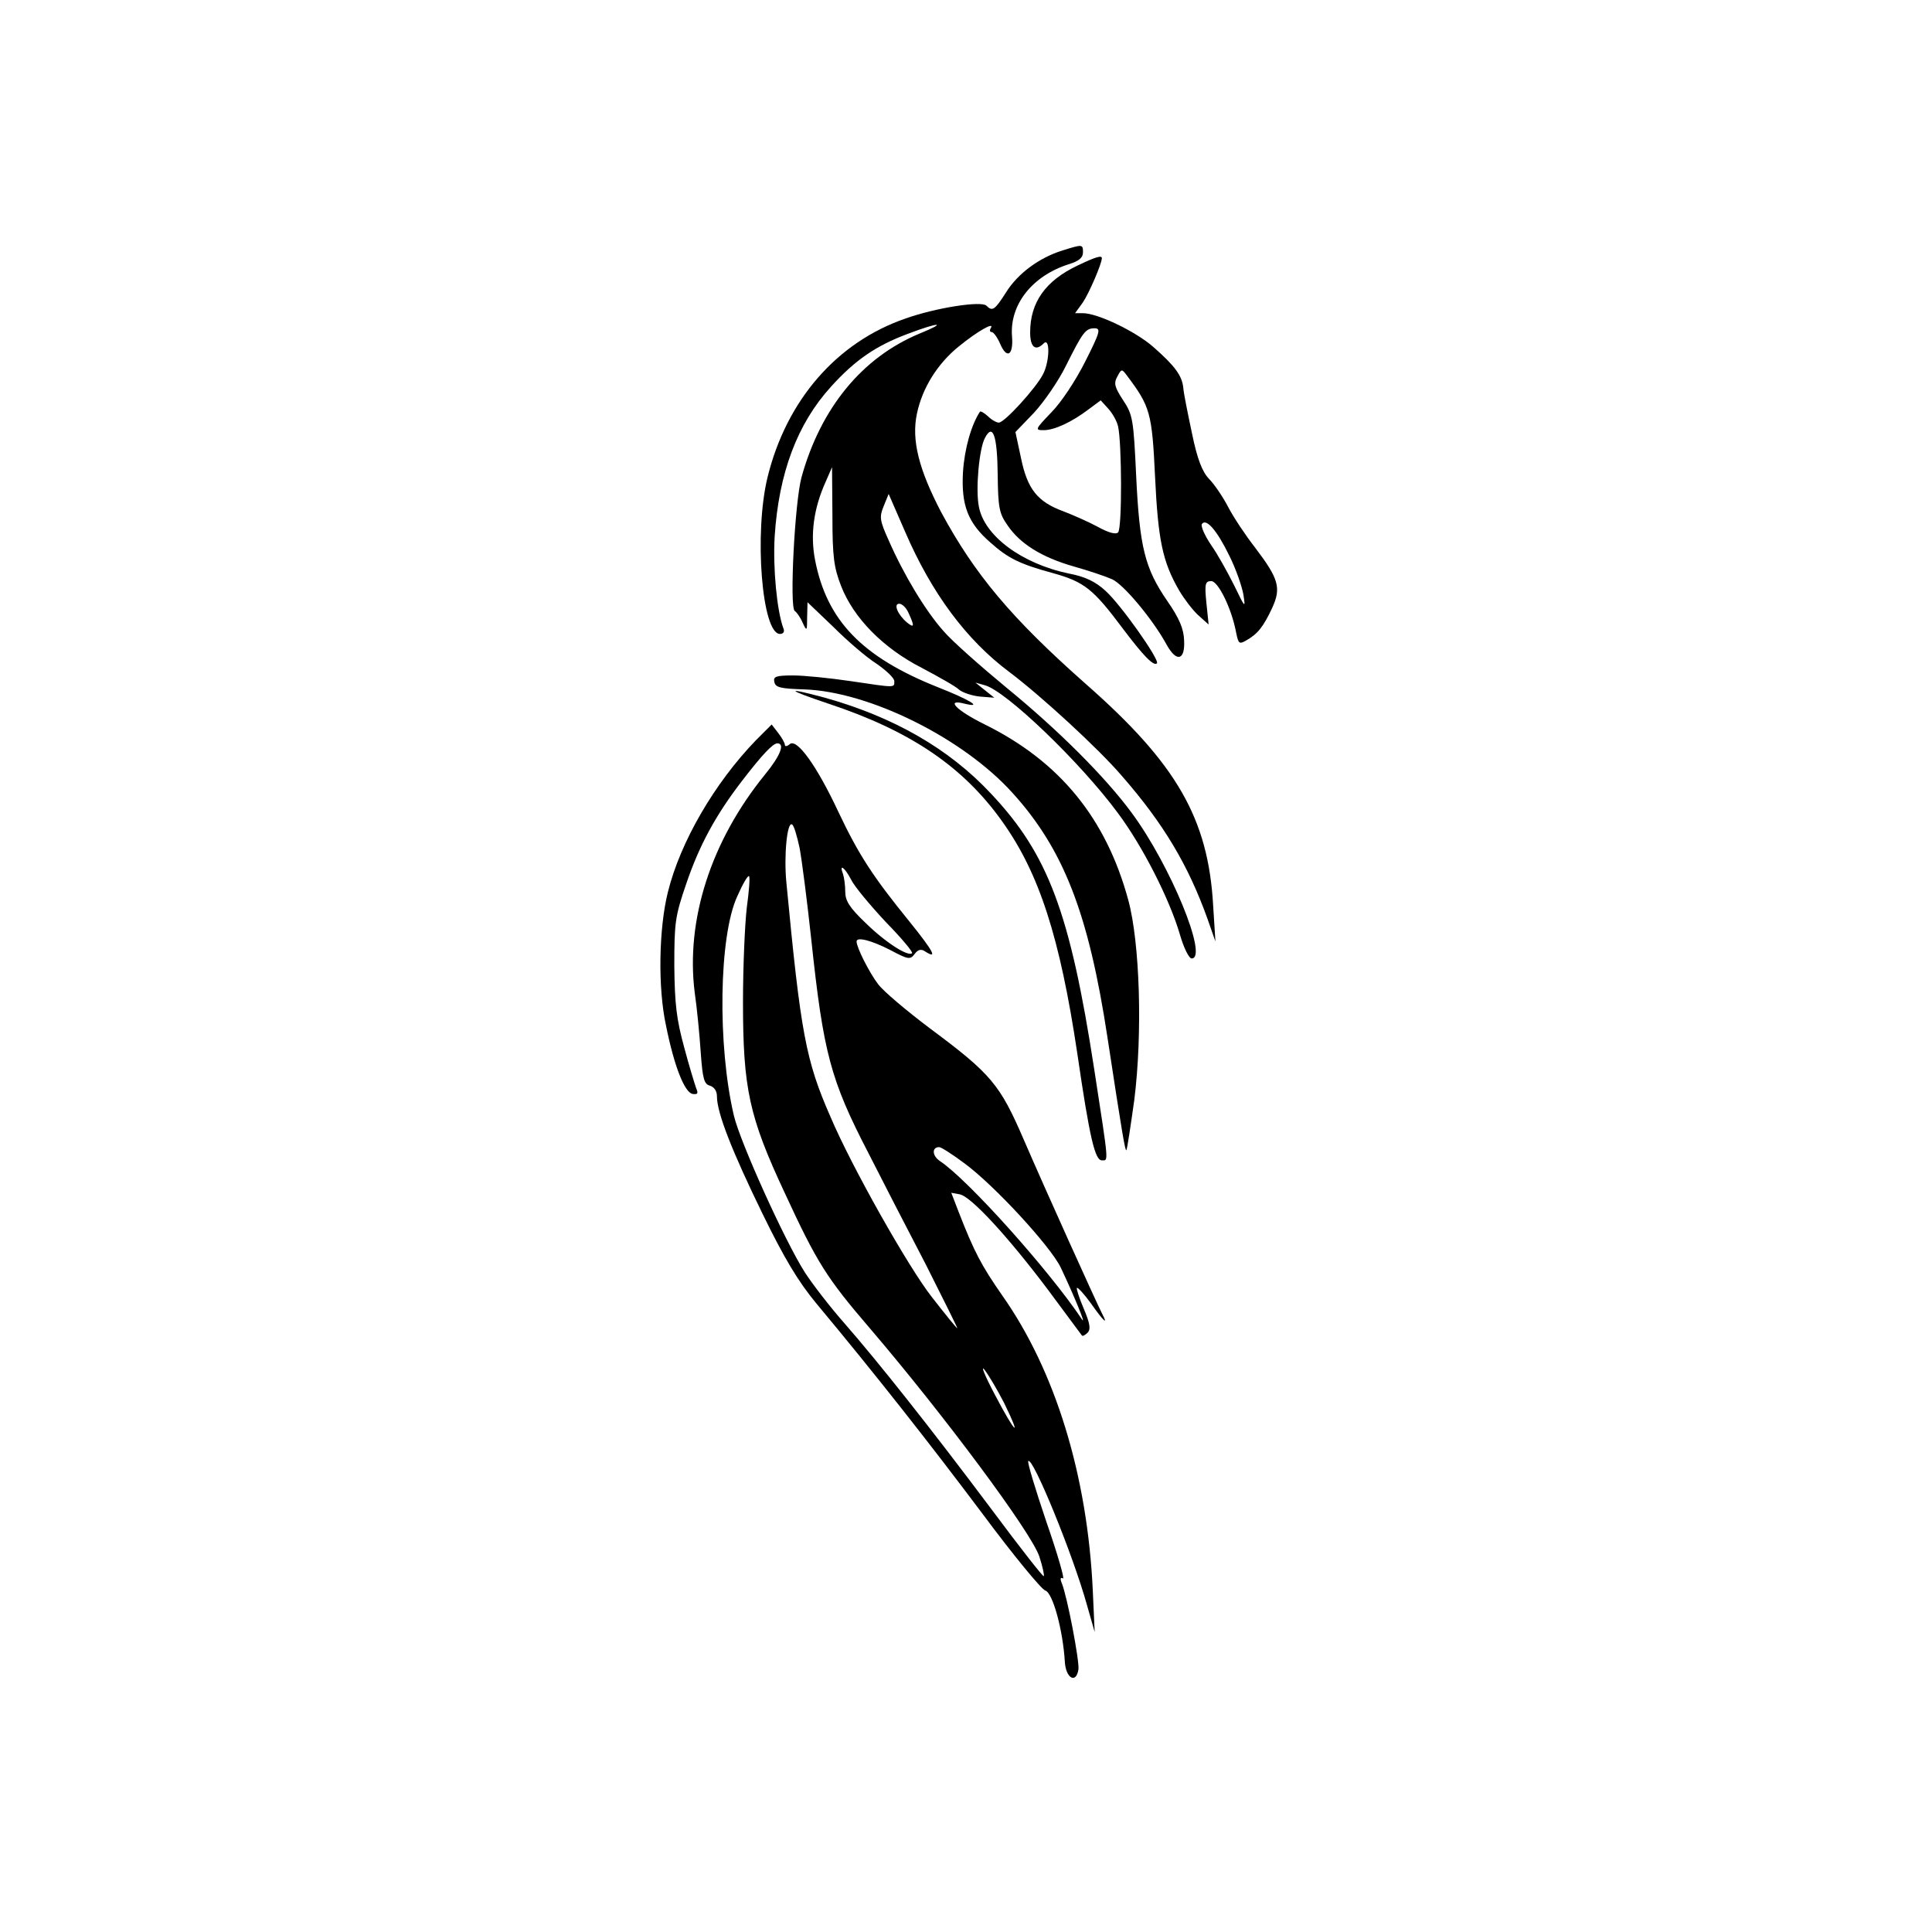 <?xml version="1.0" standalone="no"?>
<!DOCTYPE svg PUBLIC "-//W3C//DTD SVG 20010904//EN"
 "http://www.w3.org/TR/2001/REC-SVG-20010904/DTD/svg10.dtd">
<svg version="1.0" xmlns="http://www.w3.org/2000/svg"
 width="512pt" height="512pt" viewBox="0 0 512 512"
 preserveAspectRatio="xMidYMid meet">
<g transform="translate(0,512) scale(0.1,-0.1)"
fill="#000000" stroke="none">
<path d="M2815 4456 c-61 -19 -118 -61 -149 -111 -30 -47 -36 -51 -52 -35 -13
13 -132 -5 -214 -34 -183 -63 -316 -217 -366 -421 -36 -148 -15 -415 33 -415
9 0 13 6 9 15 -17 46 -28 159 -23 244 11 168 60 298 149 396 64 71 120 109
203 140 84 32 108 32 32 1 -152 -63 -262 -197 -313 -381 -18 -68 -32 -343 -18
-354 5 -3 15 -17 21 -31 11 -24 12 -23 12 15 l1 39 68 -65 c37 -37 88 -81 115
-98 26 -18 47 -38 47 -46 0 -18 5 -18 -116 0 -54 8 -123 15 -152 15 -46 0 -53
-3 -50 -17 3 -15 16 -18 80 -20 172 -6 420 -129 551 -274 136 -150 202 -320
252 -649 39 -256 47 -302 50 -298 2 2 11 62 21 133 22 176 15 416 -16 530 -59
217 -182 367 -380 465 -77 38 -106 69 -53 55 50 -12 12 11 -72 44 -201 80
-294 177 -325 337 -13 67 -4 136 28 207 l17 39 1 -129 c0 -109 4 -137 23 -186
33 -85 112 -165 214 -217 45 -24 90 -49 99 -58 10 -8 35 -16 55 -18 l38 -3
-25 20 -25 20 25 -7 c56 -15 253 -204 352 -338 66 -88 138 -230 165 -323 10
-35 24 -63 31 -63 45 0 -56 247 -159 386 -69 94 -194 219 -331 331 -69 57
-145 124 -168 151 -47 53 -104 147 -144 238 -25 55 -26 64 -14 93 l13 32 44
-101 c70 -162 162 -286 276 -371 85 -64 236 -203 297 -274 112 -128 177 -238
228 -380 l21 -60 -6 95 c-13 231 -97 376 -337 587 -198 175 -295 291 -384 456
-59 113 -79 191 -64 261 14 67 54 132 111 178 49 40 95 66 85 49 -4 -6 -3 -11
2 -11 5 0 15 -14 22 -30 18 -43 36 -32 32 18 -7 84 53 161 151 192 26 8 37 17
37 31 0 22 -1 22 -55 5z m-407 -961 c16 -35 15 -40 -4 -25 -25 21 -37 50 -21
50 8 0 19 -11 25 -25z"/>
<path d="M2855 4416 c-84 -40 -125 -97 -125 -177 0 -39 14 -51 36 -29 17 17
16 -48 -2 -82 -19 -37 -102 -128 -117 -128 -6 0 -19 7 -29 17 -10 9 -19 14
-21 12 -23 -35 -41 -98 -45 -160 -5 -88 13 -135 73 -187 47 -42 78 -57 166
-81 83 -23 107 -43 184 -146 55 -73 82 -101 91 -93 8 9 -96 156 -136 192 -27
25 -55 38 -97 46 -125 26 -225 100 -239 178 -9 46 1 153 16 181 21 41 33 7 34
-97 1 -87 4 -103 26 -134 33 -49 91 -85 175 -109 39 -11 84 -26 102 -34 30
-13 108 -106 145 -174 26 -47 49 -41 46 12 -1 31 -13 59 -45 105 -59 86 -73
142 -82 330 -7 151 -9 163 -35 202 -22 34 -25 44 -15 62 11 21 12 21 26 2 61
-81 66 -98 74 -267 8 -169 20 -226 64 -302 13 -22 35 -51 50 -65 l28 -25 -6
58 c-5 50 -3 57 13 57 18 0 54 -72 66 -137 6 -29 8 -31 27 -20 30 17 45 36 68
85 25 54 18 78 -45 161 -25 32 -57 80 -71 107 -14 27 -37 61 -51 75 -18 19
-31 52 -45 120 -11 52 -22 106 -23 120 -3 33 -22 59 -79 109 -46 41 -148 90
-187 90 l-21 0 21 29 c16 24 50 102 50 117 0 8 -17 3 -65 -20z m21 -254 c-25
-50 -64 -109 -90 -135 -43 -45 -44 -47 -20 -47 28 0 74 21 120 56 l31 23 20
-22 c11 -12 23 -33 26 -47 10 -44 11 -270 0 -281 -6 -6 -25 -1 -54 15 -24 13
-65 31 -91 41 -68 25 -95 58 -112 140 l-15 70 49 51 c26 28 65 84 85 125 45
90 52 99 76 99 17 0 14 -11 -25 -88z m382 -515 c17 -34 33 -80 37 -102 6 -38
5 -37 -24 23 -17 34 -44 83 -61 107 -17 25 -28 50 -25 56 11 17 40 -16 73 -84z"/>
<path d="M2196 3255 c217 -72 357 -167 460 -312 98 -137 153 -307 199 -615 33
-226 47 -283 65 -283 18 0 19 -13 -20 240 -64 416 -122 571 -274 732 -111 119
-258 203 -440 254 -108 29 -103 22 10 -16z"/>
<path d="M2003 3158 c-110 -114 -200 -269 -233 -402 -24 -96 -27 -253 -5 -354
22 -109 49 -176 70 -181 14 -2 16 1 10 15 -4 11 -19 60 -32 109 -20 73 -25
114 -26 215 0 115 2 132 32 219 34 100 77 180 147 271 53 69 82 100 94 100 21
0 8 -33 -33 -83 -143 -176 -210 -385 -186 -577 6 -41 13 -113 16 -159 5 -70 9
-84 24 -88 12 -4 19 -14 19 -29 0 -43 40 -145 120 -309 58 -119 95 -181 144
-240 156 -187 302 -373 440 -557 81 -109 156 -200 166 -203 20 -6 47 -105 52
-190 3 -43 30 -58 36 -19 3 22 -30 194 -44 228 -5 12 -4 17 3 13 5 -3 -14 64
-44 150 -29 86 -51 158 -48 161 12 12 119 -249 156 -383 l20 -70 -5 110 c-14
304 -99 582 -240 782 -55 79 -74 115 -115 220 l-20 52 22 -4 c30 -5 129 -113
235 -254 47 -64 88 -118 89 -120 2 -3 9 1 15 7 9 9 7 24 -10 64 -12 28 -20 53
-18 55 2 2 19 -16 37 -41 33 -47 47 -60 30 -28 -15 29 -151 330 -208 462 -63
146 -86 174 -249 295 -61 46 -123 98 -137 117 -23 30 -57 97 -57 113 0 13 39
3 88 -22 49 -26 54 -27 66 -11 8 11 17 14 27 7 34 -22 25 -3 -41 79 -96 118
-134 176 -188 290 -57 122 -110 196 -129 180 -7 -6 -13 -7 -13 -2 0 5 -8 19
-18 32 l-17 22 -42 -42z m116 -285 c6 -32 20 -141 31 -243 32 -301 51 -372
151 -565 36 -71 105 -205 153 -297 47 -93 84 -168 83 -168 -2 0 -32 37 -67 82
-63 80 -214 348 -269 478 -66 150 -79 223 -117 621 -7 71 2 163 15 154 5 -2
13 -30 20 -62z m137 -85 c9 -18 50 -67 91 -111 42 -43 73 -80 70 -83 -10 -10
-70 28 -123 80 -43 41 -54 59 -54 83 0 17 -3 38 -6 47 -11 29 5 17 22 -16z
m-277 -74 c-5 -43 -10 -155 -10 -249 0 -229 16 -304 110 -505 86 -186 111
-226 227 -361 199 -233 426 -539 448 -603 9 -27 14 -51 12 -53 -2 -2 -63 76
-136 174 -164 219 -302 393 -392 496 -38 43 -85 104 -105 135 -53 83 -171 344
-188 415 -44 186 -40 477 9 582 14 32 28 56 31 53 3 -2 0 -40 -6 -84z m577
-677 c80 -59 228 -220 255 -276 37 -78 69 -157 56 -137 -87 130 -302 370 -376
419 -21 14 -22 37 -2 37 5 0 35 -19 67 -43z m105 -635 c48 -98 30 -82 -24 21
-27 51 -39 81 -28 67 11 -14 34 -53 52 -88z"/>
</g>
</svg>
